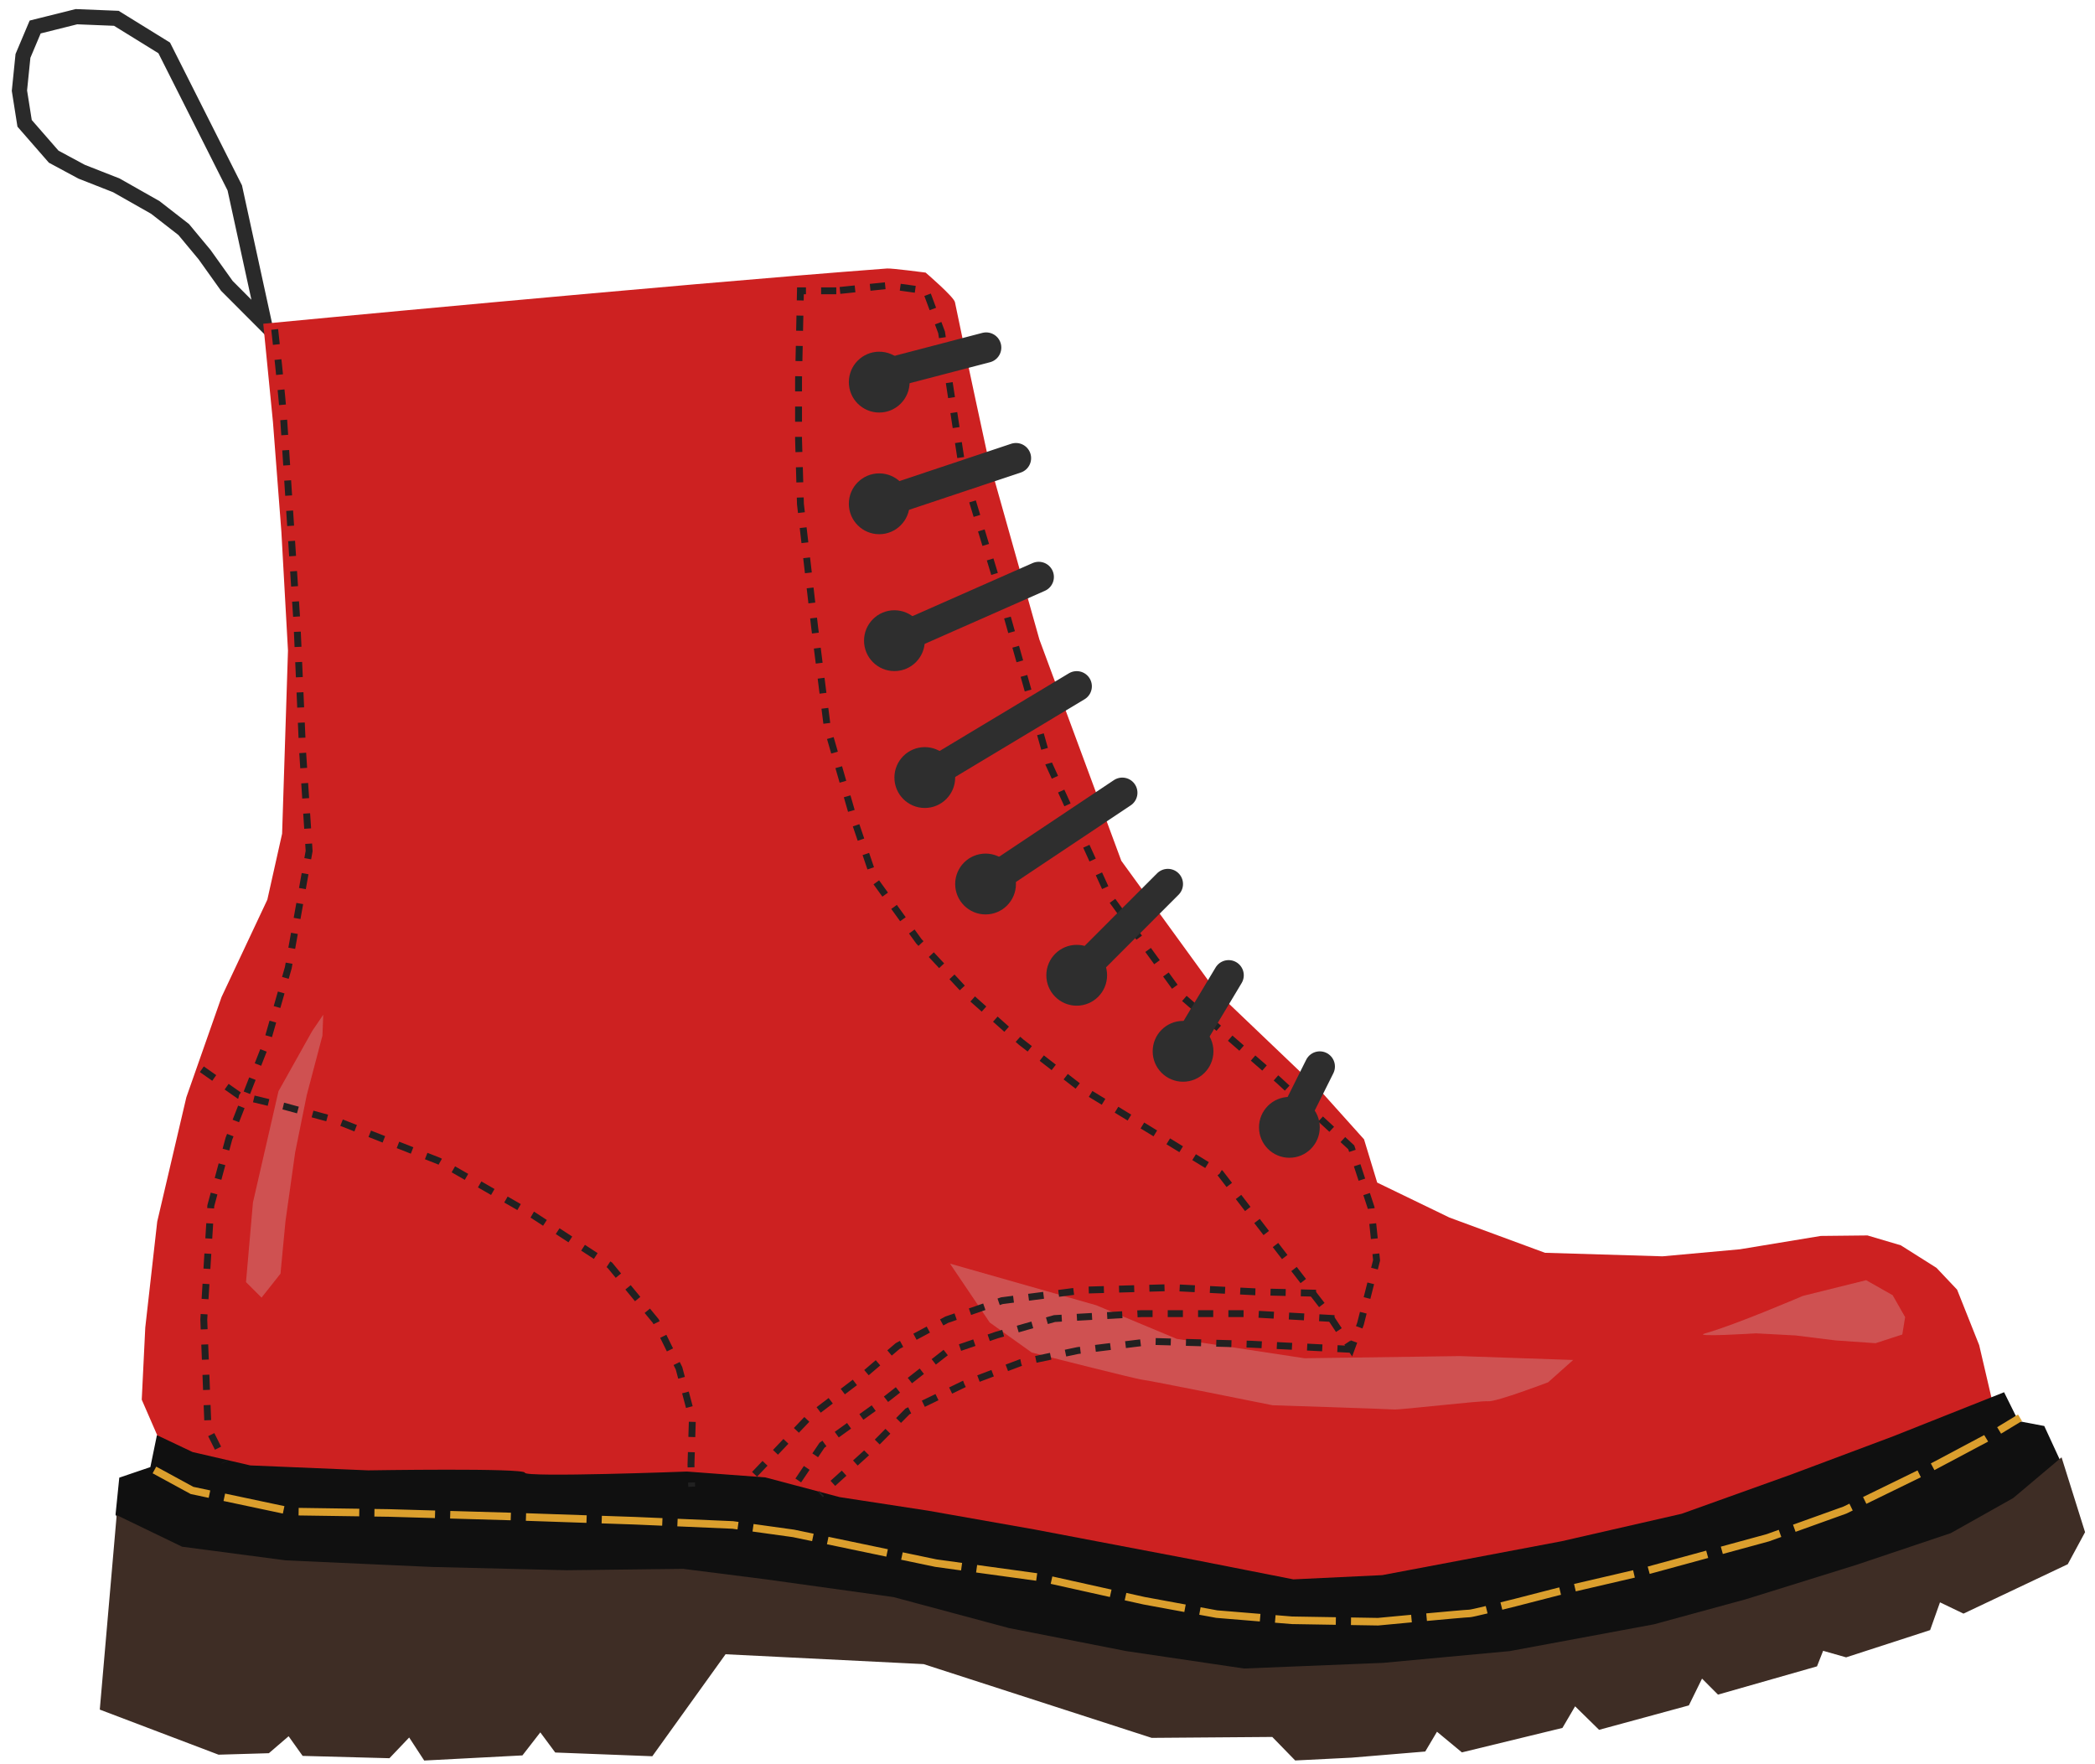<?xml version="1.0" encoding="UTF-8" standalone="no"?>
<svg width="152px" height="128px" viewBox="0 0 152 128" version="1.1" xmlns="http://www.w3.org/2000/svg" xmlns:xlink="http://www.w3.org/1999/xlink" xmlns:sketch="http://www.bohemiancoding.com/sketch/ns">
    <!-- Generator: Sketch 3.5.2 (25235) - http://www.bohemiancoding.com/sketch -->
    <title>Group Copy</title>
    <desc>Created with Sketch.</desc>
    <defs></defs>
    <g id="Page-1" stroke="none" stroke-width="1" fill="none" fill-rule="evenodd" sketch:type="MSPage">
        <g id="Group-Copy" sketch:type="MSLayerGroup" transform="translate(0.966, 0.138)">
            <path d="M18.212,23.328 L18.066,22.657 C17.4,19.603 16.068,13.495 16.068,13.495 L10.948,3.337 L7.474,1.19 L4.579,1.073 L1.585,1.821 L0.7,3.917 L0.444,6.439 L0.819,8.81 L2.93,11.23 L4.957,12.321 L7.476,13.31 L10.302,14.913 L12.362,16.515 L13.878,18.339 L15.496,20.606 L18.212,23.328 Z" id="Path-43" stroke="#2A2A2A" stroke-width="1.1" sketch:type="MSShapeGroup"></path>
            <path d="M18.134,23.351 C18.134,23.351 47.335,20.553 63.394,19.342 C63.735,19.317 66.191,19.639 66.191,19.639 C66.191,19.639 68.24,21.396 68.319,21.785 C69.143,25.808 70.687,32.907 70.687,32.907 L74.447,46.264 L80.389,62.315 L87.295,71.823 L94.989,79.17 L98,82.525 L98.955,85.663 L104.2,88.201 L111.128,90.756 L119.656,91.012 L125.273,90.501 L131.139,89.533 L134.526,89.497 L136.944,90.213 L139.532,91.848 L141.03,93.432 L142.631,97.454 L143.805,102.481 L136.594,105.868 L120.103,114.932 L96.77,116.567 L80.608,115.555 L65.888,111.773 L53.636,110.24 L37.893,108.943 L21.336,109.403 C21.336,109.403 13.471,107.206 13.165,107.206 C12.859,107.206 10.459,104.034 10.459,104.034 L9.318,101.413 L9.574,96.179 L10.441,88.495 L12.554,79.474 L15.109,72.196 L18.43,65.138 L19.502,60.349 L19.928,47.065 L19.45,38.458 L18.838,30.483 L18.134,23.351 Z" id="Path-42" fill="#CD2121" sketch:type="MSShapeGroup"></path>
            <path d="M20.415,74.453 L18.601,79.12 L17.889,87.369 L18.194,93.164 L19.467,94.12 L20.586,92.208 L20.415,88.391 L20.415,83.346 L20.669,79.12 L21.196,74.684 L21.043,73.176 L20.415,74.453 Z" id="Path-61" opacity="0.266" fill="#D8D8D8" sketch:type="MSShapeGroup" transform="translate(19.542, 83.648) rotate(-352) translate(-19.542, -83.648) "></path>
            <path d="M113.165,96.54 L104.957,96.974 L93.738,98.114 L84.38,97.521 L78.343,95.599 L67.516,93.516 L70.761,97.521 L73.986,99.425 C73.986,99.425 81.725,100.693 82.181,100.693 C82.638,100.693 91.73,101.713 91.73,101.713 C91.73,101.713 100.064,101.25 100.52,101.25 C100.977,101.25 106.7,100.059 107.292,100.059 C107.885,100.059 111.498,98.31 111.498,98.31 L113.165,96.54 Z" id="Path-60" opacity="0.266" fill="#D8D8D8" sketch:type="MSShapeGroup" transform="translate(90.341, 97.614) rotate(-355) translate(-90.341, -97.614) "></path>
            <path d="M144.438,100.873 L145.477,102.968 L147.353,103.323 L148.532,105.879 L148.328,108.708 L128.86,117.14 L110.921,122.54 L96.099,122.745 L84.193,123.294 C84.193,123.294 70.463,119.972 70.187,119.972 C69.912,119.972 61.846,118.285 61.846,118.285 L48.45,117.736 L30.087,117.833 L21,116.709 L9.869,113.796 L7.416,109.756 L7.689,107.07 L9.943,106.304 L10.42,103.986 L13.008,105.213 L17.197,106.183 L25.745,106.541 C25.745,106.541 37.116,106.355 37.116,106.713 C37.116,107.07 48.875,106.628 48.875,106.628 L54.56,107.052 L59.956,108.483 L66.371,109.467 L74.1,110.831 L85.775,113.052 L92.874,114.45 L99.322,114.143 L112.329,111.685 L121.043,109.692 L129.03,106.829 L136.437,104.052 L144.438,100.873 Z" id="Path-41" fill="#101010" sketch:type="MSShapeGroup"></path>
            <path d="M7.499,109.788 L6.274,123.899 L14.891,127.17 L18.541,127.063 L19.975,125.831 L20.991,127.258 L27.29,127.426 L28.72,125.924 L29.812,127.595 L36.938,127.222 L38.235,125.551 L39.318,127.012 L46.362,127.283 L51.676,119.883 L66.047,120.599 L82.592,125.95 L91.342,125.883 L93.006,127.59 L97.091,127.386 L102.44,126.941 L103.293,125.505 L105.1,127.003 L112.394,125.229 L113.314,123.66 L115.054,125.367 L121.568,123.594 L122.522,121.651 L123.681,122.812 L130.864,120.762 L131.308,119.633 L132.977,120.108 L139.072,118.131 L139.787,116.117 L141.492,116.935 L149.057,113.352 L150.313,111.027 L148.608,105.595 L145.101,108.55 L140.573,111.095 L133.682,113.41 L125.682,115.899 L119.031,117.713 L108.571,119.655 L99.377,120.509 L89.295,120.918 L80.754,119.655 L72.24,117.984 L63.858,115.735 L54.521,114.438 L48.589,113.686 L40.176,113.788 L30.334,113.548 L19.777,113.073 L12.247,112.081 L7.499,109.788 Z" id="Path-40" fill="#3E2D25" sketch:type="MSShapeGroup"></path>
            <path d="M59.709,20.961 L57.109,20.961 L56.972,27.389 L56.972,31.742 L57.109,36.438 L58.141,45.385 L59.062,52.663 L60.867,58.916 L62.5,63.722 L65.701,68.156 L69.553,72.294 L73.114,75.466 L77.267,78.685 L82.359,81.788 L87.568,84.981 L91.892,90.605 L95.195,94.881 L97.073,97.727 L97.743,95.905 L98.91,91.301 L98.511,87.481 L97.073,83.105 L91.795,78.23 L84.747,72.112 L79.504,64.883 L75.13,55.287 L71.808,43.534 L68.844,33.767 L67.349,23.977 L66.226,20.961 L63.449,20.575 L59.709,20.961 Z" id="Path-52" stroke="#212121" stroke-width="0.5" stroke-dasharray="1.1" sketch:type="MSShapeGroup"></path>
            <path d="M18.965,23.763 C18.965,23.763 19.492,28.413 19.629,30.479 C19.872,34.158 20.581,45.083 20.581,45.083 L20.985,54.312 L21.462,61.605 L19.95,70.075 L18.451,75.305 L15.641,82.478 L14.329,87.339 L13.819,95.605 L14.126,103.48 L15.353,105.936" id="Path-53" stroke="#212121" stroke-width="0.5" stroke-dasharray="1.1" sketch:type="MSShapeGroup"></path>
            <path d="M62.953,27.072 L70.583,25.079" id="Path-44" stroke="#2E2E2E" stroke-width="2.2" stroke-linecap="round" sketch:type="MSShapeGroup"></path>
            <path d="M62.825,36.414 L72.745,33.103" id="Path-44-Copy" stroke="#2E2E2E" stroke-width="2.2" stroke-linecap="round" sketch:type="MSShapeGroup"></path>
            <path d="M63.927,46.345 L74.398,41.722" id="Path-44-Copy-2" stroke="#2E2E2E" stroke-width="2.2" stroke-linecap="round" sketch:type="MSShapeGroup"></path>
            <path d="M66.131,56.276 L77.153,49.655" id="Path-44-Copy-3" stroke="#2E2E2E" stroke-width="2.2" stroke-linecap="round" sketch:type="MSShapeGroup"></path>
            <path d="M70.54,64 L80.46,57.379" id="Path-44-Copy-4" stroke="#2E2E2E" stroke-width="2.2" stroke-linecap="round" sketch:type="MSShapeGroup"></path>
            <path d="M77.153,70.621 L83.766,64" id="Path-44-Copy-5" stroke="#2E2E2E" stroke-width="2.2" stroke-linecap="round" sketch:type="MSShapeGroup"></path>
            <path d="M84.869,76.138 L88.175,70.621" id="Path-44-Copy-6" stroke="#2E2E2E" stroke-width="2.2" stroke-linecap="round" sketch:type="MSShapeGroup"></path>
            <path d="M92.584,81.655 L94.788,77.241" id="Path-44-Copy-7" stroke="#2E2E2E" stroke-width="2.2" stroke-linecap="round" sketch:type="MSShapeGroup"></path>
            <ellipse id="Oval-315" fill="#2E2E2E" sketch:type="MSShapeGroup" cx="62.825" cy="27.586" rx="2.204" ry="2.207"></ellipse>
            <ellipse id="Oval-315-Copy" fill="#2E2E2E" sketch:type="MSShapeGroup" cx="62.825" cy="36.414" rx="2.204" ry="2.207"></ellipse>
            <ellipse id="Oval-315-Copy-2" fill="#2E2E2E" sketch:type="MSShapeGroup" cx="63.927" cy="46.345" rx="2.204" ry="2.207"></ellipse>
            <ellipse id="Oval-315-Copy-3" fill="#2E2E2E" sketch:type="MSShapeGroup" cx="66.131" cy="56.276" rx="2.204" ry="2.207"></ellipse>
            <ellipse id="Oval-315-Copy-4" fill="#2E2E2E" sketch:type="MSShapeGroup" cx="70.54" cy="64" rx="2.204" ry="2.207"></ellipse>
            <ellipse id="Oval-315-Copy-5" fill="#2E2E2E" sketch:type="MSShapeGroup" cx="77.153" cy="70.621" rx="2.204" ry="2.207"></ellipse>
            <ellipse id="Oval-315-Copy-6" fill="#2E2E2E" sketch:type="MSShapeGroup" cx="84.869" cy="76.138" rx="2.204" ry="2.207"></ellipse>
            <ellipse id="Oval-315-Copy-7" fill="#2E2E2E" sketch:type="MSShapeGroup" cx="92.584" cy="81.655" rx="2.204" ry="2.207"></ellipse>
            <path d="M13.677,77.44 L16.368,79.331 L19.619,80.116 L23.366,81.138 L30.891,84.105 L37.714,88.025 L43.278,91.656 L46.612,95.709 L48.299,99.136 L49.269,102.782 L49.167,106.124 L49.218,107.727" id="Path-54" stroke="#212121" stroke-width="0.5" stroke-dasharray="1.1" sketch:type="MSShapeGroup"></path>
            <path d="M94.515,93.688 L90.089,93.586 L84.081,93.279 L77.664,93.466 L71.722,94.232 L67.72,95.612 L64.162,97.521 L61.147,100.094 L57.691,102.719 L53.52,107.099" id="Path-55" stroke="#212121" stroke-width="0.5" stroke-dasharray="1.1" sketch:type="MSShapeGroup"></path>
            <path d="M95.848,95.53 L89.482,95.17 L81.84,95.17 L75.543,95.528 L71.355,96.721 L67.659,97.984 L63.281,101.41 L58.674,104.717 L56.596,107.801" id="Path-56" stroke="#212121" stroke-width="0.5" stroke-dasharray="1.1" sketch:type="MSShapeGroup"></path>
            <path d="M97.168,97.766 L89.83,97.39 L82.596,97.186 L77.218,97.85 L73.098,98.719 L68.997,100.27 L64.877,102.264 L61.898,105.279 L58.562,108.297" id="Path-57" stroke="#212121" stroke-width="0.5" stroke-dasharray="1.1" sketch:type="MSShapeGroup"></path>
            <path d="M10.239,106.513 L12.965,107.998 L20.199,109.531 L27.262,109.633 L36.078,109.888 L45.083,110.195 L52.2,110.502 L56.608,111.115 L66.942,113.273 L74.38,114.296 L82.04,116 L87.316,116.971 L92.766,117.419 L99.012,117.522 C99.012,117.522 105.309,116.924 105.651,116.924 C105.993,116.924 112.068,115.339 112.068,115.339 L118.215,113.908 L127.293,111.433 L132.893,109.422 L138.442,106.713 L143.123,104.224 L145.592,102.724" id="Path-58" stroke="#DB9F2D" stroke-width="0.55" stroke-dasharray="4.4,1.1" sketch:type="MSShapeGroup"></path>
            <path d="M122.755,96.6 C124.913,96 129.833,93.886 129.833,93.886 L134.429,92.744 L136.354,93.835 L137.258,95.422 L137.053,96.684 L135.114,97.315 L132.186,97.111 L129.309,96.753 L126.432,96.6 C126.432,96.6 121.662,96.903 122.755,96.6 Z" id="Path-59" opacity="0.266" fill="#D8D8D8" sketch:type="MSShapeGroup"></path>
        </g>
    </g>
</svg>